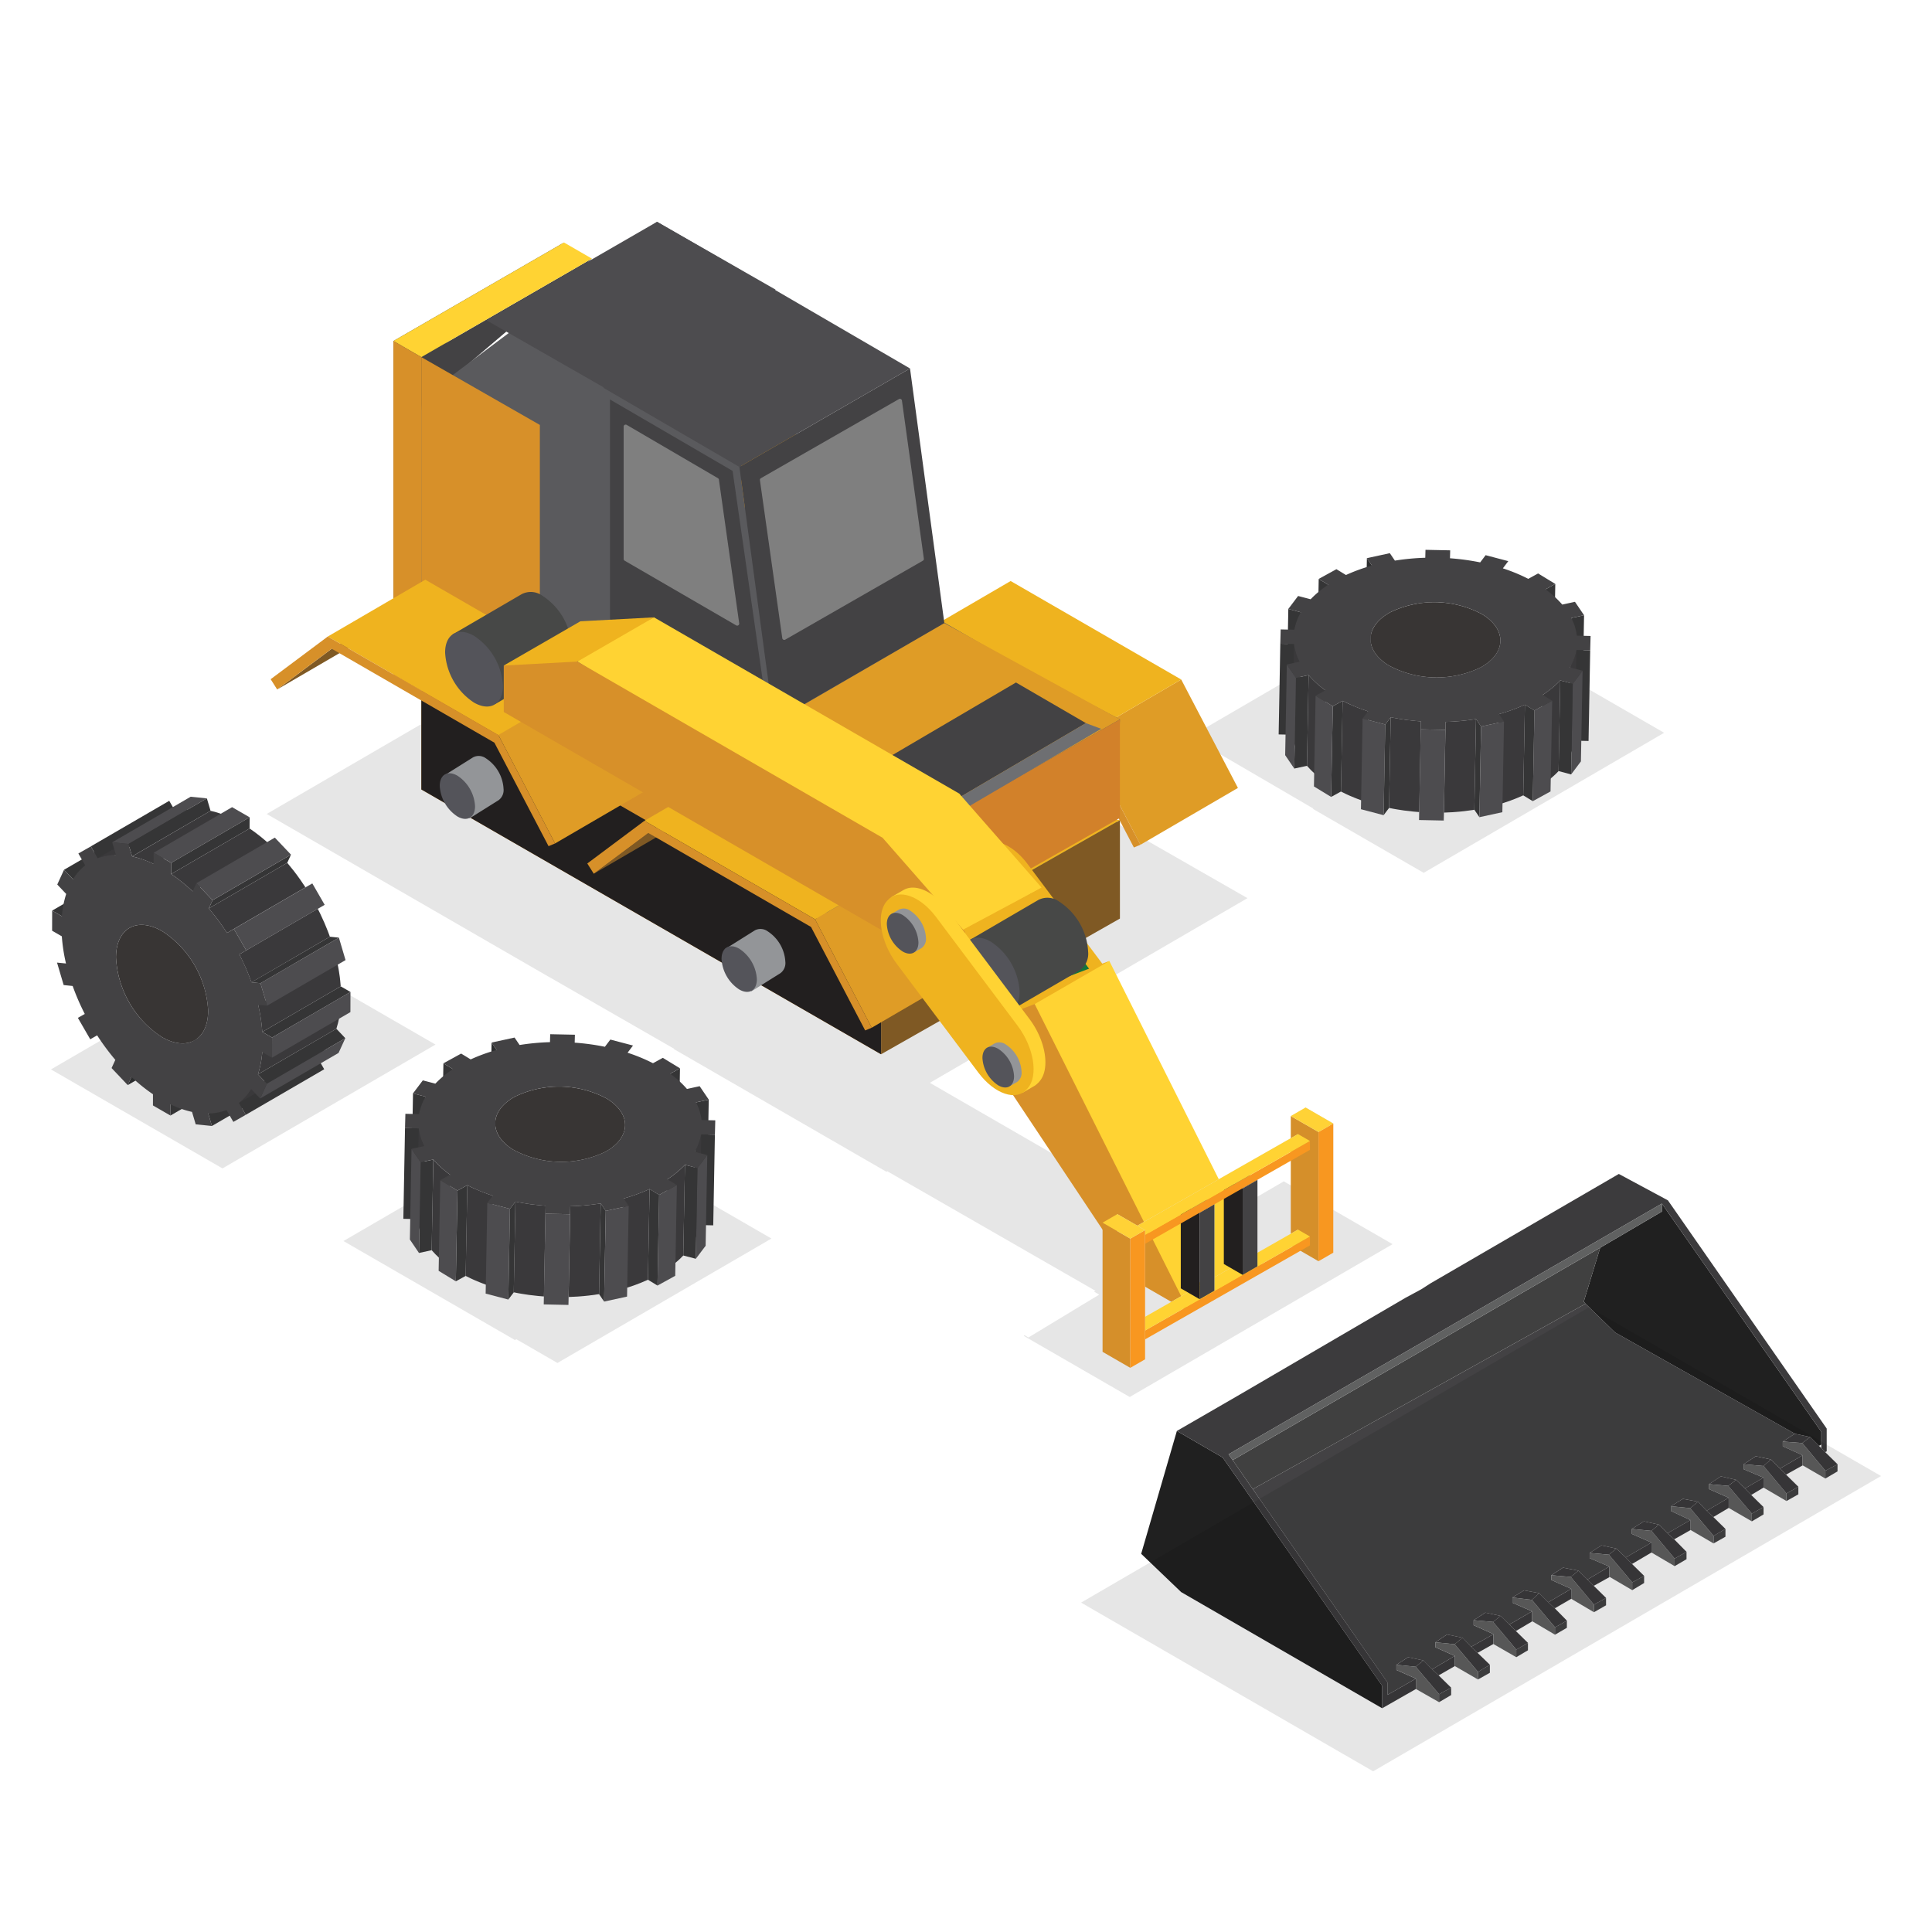 <svg id="Layer_1" data-name="Layer 1" xmlns="http://www.w3.org/2000/svg" xmlns:xlink="http://www.w3.org/1999/xlink" viewBox="0 0 128 128"><defs><style>.cls-1{fill:none;}.cls-2{fill:#010101;opacity:0.1;}.cls-3{fill:#2c2d2e;}.cls-4{fill:#353536;}.cls-5{isolation:isolate;}.cls-6{clip-path:url(#clip-path);}.cls-45,.cls-7{fill:#3a393b;}.cls-8{fill:#4d4c4f;}.cls-9{clip-path:url(#clip-path-2);}.cls-10{clip-path:url(#clip-path-3);}.cls-11{fill:#383534;}.cls-12,.cls-43{fill:#434244;}.cls-13{clip-path:url(#clip-path-4);}.cls-14{clip-path:url(#clip-path-5);}.cls-15{clip-path:url(#clip-path-6);}.cls-16{fill:#ffd031;}.cls-17{fill:#7f5924;}.cls-18{fill:#df9c26;}.cls-19{fill:#efb31f;}.cls-20{fill:#d79029;}.cls-21{fill:#ffd333;}.cls-22{fill:#5a5a5d;}.cls-23{fill:#7f7f7f;}.cls-24{fill:#d2812a;}.cls-25{fill:#221f1f;}.cls-26{fill:#6e6f72;}.cls-27{fill:#939598;}.cls-28{fill:#54545a;}.cls-29{fill:#14743b;}.cls-30{fill:#474847;}.cls-31{fill:#e6e6e5;}.cls-32{fill:#d58f2a;}.cls-33{fill:#f89720;}.cls-34{fill:#ffd236;}.cls-35{clip-path:url(#clip-path-7);}.cls-36{clip-path:url(#clip-path-8);}.cls-37{clip-path:url(#clip-path-9);}.cls-38{clip-path:url(#clip-path-10);}.cls-39{clip-path:url(#clip-path-11);}.cls-40{clip-path:url(#clip-path-12);}.cls-41,.cls-44{opacity:0.988;}.cls-42{fill:#1d1d1d;}.cls-42,.cls-43,.cls-44,.cls-45,.cls-46{fill-rule:evenodd;}.cls-44{fill:#3e3e3e;}.cls-46{fill:#5e5f5f;}</style><clipPath id="clip-path"><path class="cls-1" d="M85.732,42.668l-.11,6.009a3.514,3.514,0,0,0,.368,1.171l.11-6.009A3.514,3.514,0,0,1,85.732,42.668Z"/></clipPath><clipPath id="clip-path-2"><path class="cls-1" d="M86.7,44.728l-.11,6.009a6.41,6.41,0,0,0,1.114,1.009l.11-6.009A6.412,6.412,0,0,1,86.7,44.728Z"/></clipPath><clipPath id="clip-path-3"><path class="cls-1" d="M99.311,47.31l-.11,6.009a11.513,11.513,0,0,0,1.718-.625l.11-6.009A11.51,11.51,0,0,1,99.311,47.31Z"/></clipPath><clipPath id="clip-path-4"><path class="cls-1" d="M45.364,46.767l6.021-3.499a4.073,4.073,0,0,0,.939-1.068l-6.021,3.499A4.073,4.073,0,0,1,45.364,46.767Z"/></clipPath><clipPath id="clip-path-5"><path class="cls-1" d="M46.824,44.57l6.021-3.499a7.43,7.43,0,0,0,.331-1.71l-6.021,3.499A7.43,7.43,0,0,1,46.824,44.57Z"/></clipPath><clipPath id="clip-path-6"><path class="cls-1" d="M41.812,30.522l6.021-3.499A13.338,13.338,0,0,0,46.183,25.695l-6.021,3.499A13.342,13.342,0,0,1,41.812,30.522Z"/></clipPath><clipPath id="clip-path-7"><path class="cls-1" d="M27.741,74.76l-.11,6.009a3.514,3.514,0,0,0,.368,1.171l.11-6.009A3.514,3.514,0,0,1,27.741,74.76Z"/></clipPath><clipPath id="clip-path-8"><path class="cls-1" d="M28.709,76.82l-.11,6.009a6.41,6.41,0,0,0,1.114,1.009l.11-6.009A6.411,6.411,0,0,1,28.709,76.82Z"/></clipPath><clipPath id="clip-path-9"><path class="cls-1" d="M41.32,79.402l-.11,6.009a11.514,11.514,0,0,0,1.718-.625l.11-6.009A11.511,11.511,0,0,1,41.32,79.402Z"/></clipPath><clipPath id="clip-path-10"><path class="cls-1" d="M15.83,73.073l5.196-3.02a3.515,3.515,0,0,0,.811-.921l-5.196,3.02A3.516,3.516,0,0,1,15.83,73.073Z"/></clipPath><clipPath id="clip-path-11"><path class="cls-1" d="M17.09,71.178,22.286,68.158a6.411,6.411,0,0,0,.286-1.475l-5.196,3.02A6.412,6.412,0,0,1,17.09,71.178Z"/></clipPath><clipPath id="clip-path-12"><path class="cls-1" d="M12.764,59.054l5.196-3.02a11.511,11.511,0,0,0-1.424-1.146l-5.196,3.02A11.519,11.519,0,0,1,12.764,59.054Z"/></clipPath></defs><title>MT nl</title><polygon class="cls-2" points="17.491 62.646 3.377 70.852 14.74 77.41 28.852 69.206 17.491 62.646"/><polygon class="cls-2" points="37.026 73.925 22.755 82.222 34.118 88.781 34.209 88.728 36.932 90.3 51.11 82.057 37.026 73.925"/><polygon class="cls-2" points="85.055 78.268 79.004 81.785 61.605 71.74 82.648 59.505 45.083 37.989 17.67 53.927 36.466 64.779 36.47 64.777 44.664 69.485 44.64 69.499 58.724 77.63 58.783 77.596 72.578 85.521 72.485 85.575 72.826 85.772 68.138 88.611 67.882 88.463 67.821 88.5 74.846 92.554 92.262 82.429 85.055 78.268"/><polygon class="cls-2" points="102.911 44.31 102.878 44.33 94.722 39.571 78.857 48.811 87.014 53.57 86.981 53.589 94.324 57.827 110.253 48.549 102.911 44.31"/><polygon class="cls-3" points="90.56 36.982 90.45 42.99 90.784 43.482 90.893 37.473 90.56 36.982"/><polygon class="cls-4" points="87.368 38.357 87.259 44.366 87.891 44.752 88.001 38.743 87.368 38.357"/><polygon class="cls-4" points="102.39 39.046 102.281 45.055 102.933 44.697 103.042 38.688 102.39 39.046"/><polygon class="cls-4" points="85.354 40.347 85.244 46.356 86.078 46.575 86.187 40.567 85.354 40.347"/><polygon class="cls-4" points="104.104 40.944 103.995 46.953 104.839 46.769 104.948 40.76 104.104 40.944"/><polygon class="cls-4" points="84.824 42.649 84.714 48.658 85.622 48.677 85.732 42.668 84.824 42.649"/><polygon class="cls-4" points="104.447 43.063 104.337 49.072 105.245 49.091 105.355 43.082 104.447 43.063"/><g class="cls-5"><g class="cls-6"><path class="cls-7" d="M85.732,42.668l-.11,6.009a3.514,3.514,0,0,0,.368,1.171l.11-6.009a3.513,3.513,0,0,1-.368-1.171"/></g></g><path class="cls-7" d="M104.173,43.917q.058-.125.106-.251l.019-.052c.028-.079.054-.158.077-.237l.008-.028c.026-.095.048-.19.065-.286l-.11,6.009q-.024.138-.061.275l-.003.011-.008.028c-.022.079-.048.159-.077.237l-.019.052-.013.036c-.028.072-.06.144-.093.215l-.024.049c-.017.036-.034.072-.053.108q-.037.072-.079.143l.11-6.009c.048-.083.091-.167.131-.251Z"/><polygon class="cls-4" points="85.859 44.911 85.749 50.92 86.59 50.737 86.7 44.728 85.859 44.911"/><polygon class="cls-8" points="85.256 44.023 85.146 50.032 85.749 50.92 85.859 44.911 85.256 44.023"/><polygon class="cls-8" points="104.2 45.298 104.091 51.307 104.74 50.445 104.85 44.436 104.2 45.298"/><polygon class="cls-4" points="103.37 45.08 103.26 51.088 104.091 51.307 104.2 45.298 103.37 45.08"/><g class="cls-5"><g class="cls-9"><path class="cls-7" d="M86.7,44.728l-.11,6.009a6.41,6.41,0,0,0,1.114,1.009l.11-6.009a6.412,6.412,0,0,1-1.114-1.009"/></g></g><path class="cls-7" d="M103.26,51.088c-.057.06-.117.12-.178.179l-.021.022-.025.023c-.027.025-.054.05-.081.075-.02.018-.04.037-.061.055-.029.025-.058.051-.088.076-.02.017-.04.035-.061.052-.032.027-.065.053-.098.079-.019.015-.038.031-.057.046-.041.032-.083.064-.125.095l-.034.026-.003.002c-.036.026-.073.053-.11.079l-.053.038q-.083.058-.17.115l.11-6.009q.086-.057.17-.115l.053-.038c.037-.026.074-.052.11-.079l.037-.028c.042-.032.085-.063.125-.095.019-.015.038-.03.057-.046.033-.026.066-.053.099-.08.021-.017.041-.034.061-.052.03-.025.059-.05.088-.076.021-.018.041-.036.061-.055.027-.025.055-.05.081-.075l.047-.045c.061-.059.121-.119.178-.179Z"/><polygon class="cls-4" points="88.301 46.79 88.191 52.799 88.843 52.44 88.953 46.431 88.301 46.79"/><polygon class="cls-8" points="87.162 46.095 87.052 52.104 88.191 52.799 88.301 46.79 87.162 46.095"/><polygon class="cls-8" points="101.661 47.071 101.551 53.08 102.726 52.435 102.836 46.426 101.661 47.071"/><polygon class="cls-4" points="101.029 46.686 100.919 52.695 101.551 53.08 101.661 47.071 101.029 46.686"/><path class="cls-7" d="M89.412,46.653c.076.035.154.068.232.101q.112.048.225.094.102.041.206.081.115.044.231.086c.109.039.218.078.328.114l-.11,6.009q-.114-.037-.227-.076c-.034-.012-.067-.025-.101-.037q-.117-.042-.232-.086-.104-.039-.206-.081c-.076-.03-.151-.062-.225-.094-.039-.017-.079-.032-.118-.049-.038-.017-.076-.035-.114-.052-.034-.015-.068-.031-.101-.046-.121-.057-.241-.114-.359-.175l.11-6.009c.117.06.237.118.358.175C89.345,46.622,89.379,46.637,89.412,46.653Z"/><g class="cls-5"><g class="cls-10"><path class="cls-7" d="M99.311,47.31l-.11,6.009a11.513,11.513,0,0,0,1.718-.625l.11-6.009a11.51,11.51,0,0,1-1.718.625"/></g></g><path class="cls-7" d="M92.686,47.621c.145.024.29.047.436.067l.009.001.02.002c.184.025.369.046.555.064.144.014.288.028.433.038l-.11,6.009q-.189-.014-.378-.032c-.018-.002-.037-.005-.055-.006-.186-.018-.372-.039-.556-.064l-.016-.002-.003-0-.01-.002c-.146-.02-.29-.043-.435-.067l-.1-.017c-.03-.005-.06-.01-.09-.015q-.18-.032-.358-.069l.11-6.009c.148.03.297.058.447.084Z"/><path class="cls-7" d="M96.774,47.768c.026-.002.052-.006.078-.008.113-.011.226-.024.338-.037.201-.024.401-.051.599-.082l-.11,6.009c-.198.032-.398.058-.599.082-.022.003-.044.007-.067.009-.09.01-.181.019-.271.028-.026.003-.053.006-.079.008q-.198.018-.397.032l-.042.002c-.186.012-.372.021-.559.027l.11-6.009c.187-.005.373-.015.559-.027C96.481,47.792,96.628,47.781,96.774,47.768Z"/><polygon class="cls-8" points="90.276 47.604 90.166 53.613 91.668 54.008 91.777 47.999 90.276 47.604"/><polygon class="cls-4" points="91.777 47.999 91.668 54.008 92.029 53.529 92.138 47.521 91.777 47.999"/><polygon class="cls-4" points="97.789 47.64 97.68 53.649 98.014 54.141 98.124 48.133 97.789 47.64"/><polygon class="cls-8" points="98.124 48.133 98.014 54.141 99.535 53.81 99.644 47.802 98.124 48.133"/><polygon class="cls-8" points="94.125 48.32 94.015 54.329 95.652 54.363 95.762 48.354 94.125 48.32"/><path class="cls-11" d="M98.097,44.218c1.706-.938,1.749-2.515.095-3.524a6.707,6.707,0,0,0-6.084-.128c-1.705.937-1.748,2.515-.094,3.523A6.706,6.706,0,0,0,98.097,44.218Z"/><path class="cls-12" d="M103.042,38.688l-.652.358a6.403,6.403,0,0,1,1.114,1.009l.841-.183.603.888-.844.184a3.514,3.514,0,0,1,.368,1.171l.908.019-.025.948-.908-.019a3.572,3.572,0,0,1-.429,1.154l.833.219-.65.862-.83-.218a6.508,6.508,0,0,1-1.166.961l.632.386-1.175.646-.632-.386a11.51,11.51,0,0,1-1.718.625l.333.491-1.521.331-.334-.493a15.721,15.721,0,0,1-2.014.188l-.014.526-1.637-.035.014-.526a15.565,15.565,0,0,1-2.001-.273l-.361.478-1.501-.395.359-.477a11.38,11.38,0,0,1-1.683-.696l-.652.358-1.139-.694.652-.358a6.412,6.412,0,0,1-1.114-1.009l-.841.183-.603-.888.844-.184a3.513,3.513,0,0,1-.368-1.171l-.908-.019.025-.948.908.019a3.55,3.55,0,0,1,.43-1.154l-.833-.219.65-.862.83.218a6.509,6.509,0,0,1,1.166-.961l-.632-.386,1.175-.646.632.386a11.517,11.517,0,0,1,1.718-.625l-.333-.491,1.521-.331.335.493a15.632,15.632,0,0,1,2.013-.189l.014-.526,1.637.034-.014.526a15.567,15.567,0,0,1,2.001.273l.361-.478,1.501.395-.359.477a11.4,11.4,0,0,1,1.683.696l.652-.358Zm-10.935,1.878c-1.705.937-1.748,2.515-.094,3.523a6.706,6.706,0,0,0,6.083.128c1.706-.938,1.749-2.515.095-3.524a6.706,6.706,0,0,0-6.084-.128"/><polygon class="cls-4" points="95.762 48.354 95.652 54.363 95.666 53.837 95.776 47.829 95.762 48.354"/><polygon class="cls-3" points="36.829 45.396 42.85 41.897 43.137 41.272 37.116 44.771 36.829 45.396"/><polygon class="cls-4" points="40.109 47.733 46.13 44.234 46.132 43.376 40.112 46.875 40.109 47.733"/><polygon class="cls-4" points="31.773 32.431 37.794 28.932 37.047 28.501 31.026 32 31.773 32.431"/><polygon class="cls-4" points="43.291 48.534 49.312 45.035 49.028 44.078 43.008 47.577 43.291 48.534"/><polygon class="cls-4" points="32.625 29.593 38.646 26.094 37.957 25.368 31.936 28.867 32.625 29.593"/><polygon class="cls-4" points="45.89 47.678 51.911 44.179 51.385 43.268 45.364 46.767 45.89 47.678"/><polygon class="cls-4" points="34.519 27.982 40.54 24.483 40.014 23.571 33.993 27.07 34.519 27.982"/><g class="cls-5"><g class="cls-13"><path class="cls-7" d="M45.364,46.767l6.021-3.499a4.073,4.073,0,0,0,.939-1.068l-6.021,3.499a4.073,4.073,0,0,1-.939,1.068"/></g></g><path class="cls-7" d="M35.53,27.74q-.159.017-.313.046c-.021.004-.041.008-.062.013-.095.019-.189.041-.281.067l-.032.008q-.164.047-.322.108l6.021-3.499q.151-.058.309-.104l.013-.003.033-.008c.092-.026.186-.047.281-.067.021-.004.041-.009.062-.013l.044-.009c.088-.015.178-.027.269-.037.021-.002.042-.004.064-.006.046-.004.092-.01.138-.012q.094-.006.189-.008l-6.021,3.499c-.111.003-.22.01-.327.021C35.572,27.737,35.551,27.738,35.53,27.74Z"/><polygon class="cls-4" points="47.511 45.294 53.532 41.795 52.845 41.071 46.824 44.57 47.511 45.294"/><polygon class="cls-8" points="46.992 46.425 53.013 42.926 53.532 41.795 47.511 45.294 46.992 46.425"/><polygon class="cls-8" points="36.882 26.884 42.903 23.385 41.658 23.259 35.638 26.758 36.882 26.884"/><polygon class="cls-4" points="37.164 27.838 43.185 24.339 42.903 23.385 36.882 26.884 37.164 27.838"/><g class="cls-5"><g class="cls-14"><path class="cls-7" d="M46.824,44.57l6.021-3.499a7.43,7.43,0,0,0,.331-1.71l-6.021,3.499a7.43,7.43,0,0,1-.331,1.71"/></g></g><path class="cls-7" d="M43.185,24.339c.094.02.189.044.284.069l.034.008.038.011c.041.011.082.023.123.035.03.009.061.018.091.027.042.013.085.027.128.041.029.01.059.019.088.029.046.016.092.033.138.05.027.01.053.019.08.029.056.021.113.044.169.067l.046.018.004.002c.048.02.096.041.144.062.023.01.046.019.069.03q.107.048.215.099l-6.021,3.499q-.108-.052-.215-.099c-.023-.01-.046-.02-.069-.03-.048-.021-.096-.042-.144-.062l-.05-.02c-.057-.023-.113-.046-.17-.067-.027-.01-.053-.019-.079-.029-.046-.017-.092-.034-.138-.05-.029-.01-.059-.02-.088-.029-.043-.014-.085-.028-.128-.042-.03-.009-.06-.018-.091-.027-.041-.012-.082-.024-.123-.035l-.072-.019c-.095-.025-.19-.049-.284-.069Z"/><polygon class="cls-4" points="47.907 41.746 53.927 38.247 53.181 37.816 47.16 41.315 47.907 41.746"/><polygon class="cls-8" points="47.902 43.292 53.923 39.793 53.927 38.247 47.907 41.746 47.902 43.292"/><polygon class="cls-8" points="40.164 28.336 46.185 24.837 44.84 24.06 38.819 27.559 40.164 28.336"/><polygon class="cls-4" points="40.162 29.194 46.183 25.695 46.185 24.837 40.164 28.336 40.162 29.194"/><path class="cls-7" d="M47.103,40.727c-.011-.097-.025-.193-.039-.29-.013-.093-.027-.186-.042-.279q-.021-.126-.044-.253-.026-.14-.054-.281c-.027-.131-.054-.262-.084-.394l6.021-3.499q.032.136.061.271c.009.041.015.082.024.123q.029.141.054.281c.015.084.03.169.044.253.015.093.029.186.042.279.007.049.016.098.022.146.006.048.011.096.017.144.005.043.01.085.015.128.017.154.031.308.042.46l-6.021,3.499c-.011-.153-.025-.306-.042-.46C47.113,40.812,47.108,40.769,47.103,40.727Z"/><g class="cls-5"><g class="cls-15"><path class="cls-7" d="M41.812,30.522l6.021-3.499A13.338,13.338,0,0,0,46.183,25.695l-6.021,3.499A13.342,13.342,0,0,1,41.812,30.522"/></g></g><path class="cls-7" d="M46.098,36.901c-.063-.158-.128-.315-.195-.472L45.898,36.419l-.01-.021c-.086-.197-.176-.394-.27-.589-.072-.151-.146-.302-.222-.452l6.021-3.499q.1.196.195.393c.009.019.017.039.027.059.094.196.184.392.27.59l.008.017.001.003.005.011c.068.156.132.313.195.471.015.037.029.073.044.11.013.033.026.065.039.098q.076.197.147.396l-6.021,3.499c-.059-.165-.121-.33-.186-.494C46.127,36.974,46.112,36.937,46.098,36.901Z"/><path class="cls-7" d="M43.788,32.762c-.018-.024-.037-.048-.055-.073q-.118-.158-.24-.313c-.144-.185-.291-.367-.441-.544l6.021-3.499c.15.177.297.36.441.544.016.021.033.04.049.061.064.083.127.167.19.252.018.025.037.049.055.073q.137.185.27.374l.027.04q.185.266.362.538l-6.021,3.499q-.176-.273-.362-.538Q43.939,32.967,43.788,32.762Z"/><polygon class="cls-8" points="47.528 39.299 53.549 35.8 53.038 34.075 47.017 37.574 47.528 39.299"/><polygon class="cls-4" points="47.017 37.574 53.038 34.075 52.348 34.005 46.327 37.504 47.017 37.574"/><polygon class="cls-4" points="43.052 31.832 49.073 28.333 49.361 27.706 43.34 31.205 43.052 31.832"/><polygon class="cls-8" points="43.34 31.205 49.361 27.706 48.12 26.397 42.099 29.896 43.34 31.205"/><polygon class="cls-8" points="45.926 35.055 51.947 31.556 50.998 29.914 44.978 33.412 45.926 35.055"/><path class="cls-16" d="M39.476,33.582c-1.954-1.128-3.543-.223-3.549,2.022A7.771,7.771,0,0,0,39.453,41.71c1.953,1.127,3.542.223,3.548-2.022A7.771,7.771,0,0,0,39.476,33.582Z"/><path class="cls-12" d="M31.026,32l.747.431a7.416,7.416,0,0,1,.331-1.71l-.686-.724.518-1.131.689.726a4.073,4.073,0,0,1,.939-1.068l-.526-.911.955-.544.526.911a4.139,4.139,0,0,1,1.402-.267l-.283-.956,1.244.126.282.954a7.541,7.541,0,0,1,1.652.579l.002-.858,1.345.777-.002.858A13.342,13.342,0,0,1,41.812,30.522l.287-.625,1.241,1.309-.288.627A18.209,18.209,0,0,1,44.448,33.714l.53-.302.948,1.643-.53.302a18.029,18.029,0,0,1,.93,2.147l.691.07.51,1.725-.688-.07a13.194,13.194,0,0,1,.32,2.086l.747.431-.004,1.546-.747-.431a7.43,7.43,0,0,1-.331,1.71l.686.724-.518,1.131-.689-.726a4.073,4.073,0,0,1-.939,1.068l.526.911-.955.544-.526-.911a4.115,4.115,0,0,1-1.402.267l.283.957L42.046,48.408l-.282-.954a7.539,7.539,0,0,1-1.652-.579l-.002.858L38.764,46.956l.002-.858a13.344,13.344,0,0,1-1.65-1.328l-.287.625-1.241-1.309.288-.628a18.099,18.099,0,0,1-1.396-1.882l-.53.302-.948-1.643.53-.302a18.036,18.036,0,0,1-.93-2.147l-.691-.07-.51-1.725.688.07A13.209,13.209,0,0,1,31.768,33.977l-.747-.431ZM39.453,41.71c1.953,1.127,3.542.223,3.548-2.022A7.771,7.771,0,0,0,39.476,33.582c-1.953-1.128-3.543-.223-3.549,2.022A7.771,7.771,0,0,0,39.453,41.71"/><polygon class="cls-4" points="44.978 33.412 50.998 29.914 50.469 30.215 44.448 33.714 44.978 33.412"/><g class="cls-5"><polygon class="cls-17" points="31.035 28.47 37.495 24.705 41.109 22.007 34.649 25.772 31.035 28.47"/><polygon class="cls-18" points="49.448 38.671 55.908 34.907 52.151 27.724 45.691 31.489 49.448 38.671"/><polygon class="cls-19" points="45.691 31.489 52.151 27.724 40.849 21.198 34.389 24.962 45.691 31.489"/><polygon class="cls-20" points="34.389 24.962 30.604 27.79 31.035 28.47 34.649 25.772 45.428 31.996 49.015 38.852 49.448 38.671 45.691 31.489 34.389 24.962"/></g><g class="cls-5"><polygon class="cls-17" points="57.143 45.766 63.603 42.001 67.217 39.303 60.757 43.068 57.143 45.766"/><polygon class="cls-18" points="75.556 55.968 82.016 52.203 78.259 45.02 71.8 48.785 75.556 55.968"/><polygon class="cls-19" points="71.8 48.785 78.259 45.02 66.957 38.494 60.498 42.259 71.8 48.785"/><polygon class="cls-20" points="60.498 42.259 56.712 45.086 57.143 45.766 60.757 43.068 71.536 49.293 75.123 56.148 75.556 55.968 71.8 48.785 60.498 42.259"/></g><polygon class="cls-12" points="37.367 16.067 26.065 22.592 26.065 44.711 28.267 23.822 37.367 16.067"/><polygon class="cls-12" points="39.217 17.135 27.915 23.66 27.915 45.779 30.116 24.89 39.217 17.135"/><polygon class="cls-21" points="39.217 17.135 37.367 16.067 26.065 22.592 27.915 23.66 39.217 17.135"/><polygon class="cls-20" points="27.915 45.779 26.065 44.711 26.065 22.592 27.915 23.66 27.915 45.779"/><polygon class="cls-22" points="73.986 54.357 73.986 60.883 29.905 40.51 29.905 24.916 43.529 14.695 49.107 17.916 49.107 33.51 68.335 44.569 74.198 47.663 73.986 54.357"/><polygon class="cls-12" points="27.915 39.254 27.915 41.258 35.767 45.751 35.767 43.747 27.915 39.254"/><polygon class="cls-8" points="43.529 14.695 32.227 21.22 40.08 25.713 51.382 19.188 43.529 14.695"/><polygon class="cls-22" points="51.264 47.809 48.988 30.937 39.961 25.684 39.961 41.284 51.264 47.809"/><polygon class="cls-12" points="48.536 31.198 40.414 26.467 40.414 41.023 50.812 47.026 48.536 31.198"/><path class="cls-12" d="M47.79,31.29l-6.043-3.531a.588.588,0,0,0-.881.509v8.764a.588.588,0,0,0,.294.509L48.548,41.824a.588.588,0,0,0,.881-.509l-1.345-9.517A.588.588,0,0,0,47.79,31.29Z"/><path class="cls-23" d="M48.841,41.451a.137.137,0,0,0,.136-.136l-1.345-9.517a.136.136,0,0,0-.068-.117l-6.043-3.531a.131.131,0,0,0-.067-.019.137.137,0,0,0-.136.136v8.764a.136.136,0,0,0,.068.117l7.388,4.284A.131.131,0,0,0,48.841,41.451Z"/><polygon class="cls-8" points="48.988 30.937 60.291 24.412 51.264 19.158 39.961 25.684 48.988 30.937"/><polygon class="cls-12" points="51.264 47.809 62.566 41.284 60.291 24.412 48.988 30.937 51.264 47.809"/><path class="cls-12" d="M61.662,37.032,60.21,26.558a.588.588,0,0,0-.881-.509l-9.142,5.24a.588.588,0,0,0-.294.509l1.48,10.46a.588.588,0,0,0,.881.509l9.114-5.227A.588.588,0,0,0,61.662,37.032Z"/><path class="cls-23" d="M51.961,42.395a.131.131,0,0,0,.067-.019l9.114-5.227a.136.136,0,0,0,.068-.117L59.758,26.558a.137.137,0,0,0-.136-.136.132.132,0,0,0-.067.019l-9.142,5.24a.136.136,0,0,0-.068.117l1.48,10.46A.137.137,0,0,0,51.961,42.395Z"/><polygon class="cls-17" points="74.198 54.332 58.372 63.323 58.372 69.848 74.198 60.857 74.198 54.332"/><polygon class="cls-19" points="64.023 53.535 52.721 60.06 58.372 63.323 74.198 54.332 64.023 53.535"/><polygon class="cls-20" points="58.372 63.323 58.372 69.848 27.915 52.305 27.915 45.779 27.915 23.66 35.767 28.153 35.767 43.747 58.372 56.654 58.372 63.179 58.372 63.323"/><polygon class="cls-18" points="62.566 41.284 47.07 50.272 58.372 56.654 74.198 47.663 62.566 41.284"/><polygon class="cls-24" points="58.372 56.654 58.372 63.179 74.198 54.188 74.198 47.663 58.372 56.654"/><polygon class="cls-25" points="27.915 45.779 52.721 60.06 58.372 63.323 58.372 69.848 27.915 52.305 27.915 45.779"/><g class="cls-5"><polygon class="cls-12" points="57.701 56.276 53.066 53.583 67.311 45.217 71.946 47.91 57.701 56.276"/><polygon class="cls-22" points="58.838 62.892 54.203 60.198 55.207 58.659 59.843 61.352 58.838 62.892"/><polygon class="cls-26" points="71.946 47.91 72.956 48.287 56.696 57.816 57.701 56.276 71.946 47.91"/></g><path class="cls-27" d="M29.354,51.424l1.991-1.25a.805.805,0,0,1,.848.068,2.577,2.577,0,0,1,1.169,2.025.83.83,0,0,1-.332.75l-1.927,1.207-.196-.314c-.039-.017-.077-.038-.118-.061a2.586,2.586,0,0,1-1.167-1.994Z"/><path class="cls-28" d="M29.135,52.066a2.586,2.586,0,0,0,1.169,2.027c.645.373,1.169.07,1.169-.677a2.577,2.577,0,0,0-1.169-2.025C29.658,51.02,29.135,51.321,29.135,52.066Z"/><path class="cls-27" d="M48.024,62.886l1.991-1.25a.805.805,0,0,1,.848.068,2.577,2.577,0,0,1,1.169,2.025.83.83,0,0,1-.332.75L49.773,65.685l-.196-.314c-.039-.017-.077-.038-.118-.061a2.586,2.586,0,0,1-1.167-1.994Z"/><path class="cls-28" d="M47.805,63.528A2.586,2.586,0,0,0,48.975,65.555c.645.373,1.169.07,1.169-.677a2.577,2.577,0,0,0-1.169-2.025C48.328,62.481,47.805,62.782,47.805,63.528Z"/><g class="cls-5"><polygon class="cls-17" points="18.363 45.679 24.823 41.914 28.437 39.216 21.977 42.981 18.363 45.679"/><polygon class="cls-18" points="36.776 55.88 43.236 52.116 39.479 44.933 33.02 48.698 36.776 55.88"/><polygon class="cls-19" points="33.02 48.698 39.479 44.933 28.177 38.407 21.717 42.171 33.02 48.698"/><polygon class="cls-20" points="21.717 42.171 17.932 44.999 18.363 45.679 21.977 42.981 32.756 49.205 36.343 56.061 36.776 55.88 33.02 48.698 21.717 42.171"/></g><g class="cls-5"><polygon class="cls-17" points="39.34 57.887 45.8 54.122 49.414 51.424 42.955 55.189 39.34 57.887"/><polygon class="cls-18" points="57.754 68.089 64.213 64.324 60.457 57.142 53.997 60.906 57.754 68.089"/><polygon class="cls-19" points="53.997 60.906 60.457 57.142 49.155 50.615 42.695 54.38 53.997 60.906"/><polygon class="cls-20" points="42.695 54.38 38.91 57.208 39.34 57.887 42.955 55.189 53.733 61.414 57.32 68.269 57.754 68.089 53.997 60.906 42.695 54.38"/></g><path class="cls-19" d="M64.347,56.375l.79-.456.001 0c.761-.459,1.998.068,2.942,1.326l5.415,7.221c1.072,1.429,1.375,3.279.672,4.111l-.057.067a2.144,2.144,0,0,1-.25.223l-.836.484-.114-.332a3.566,3.566,0,0,1-2.025-1.46l-5.416-7.221a4.215,4.215,0,0,1-.885-3.763Z"/><path class="cls-29" d="M64.015,56.681c-.702.833-.399,2.683.672,4.112l5.415,7.22c1.072,1.429,2.522,1.917,3.224,1.085l.057-.067c.701-.833.398-2.682-.673-4.111l-5.415-7.221c-1.071-1.429-2.522-1.918-3.224-1.085Z"/><path class="cls-27" d="M70.634,66.395l.527-.305a.715.715,0,0,1,.758.061A2.307,2.307,0,0,1,72.966,67.962a.742.742,0,0,1-.296.671L72.2,68.901l-.175-.282a.922.922,0,0,1-.106-.054,2.321,2.321,0,0,1-1.045-1.785Z"/><path class="cls-28" d="M70.373,67.041A2.315,2.315,0,0,0,71.42,68.856c.577.333,1.046.063,1.046-.605A2.31,2.31,0,0,0,71.42,66.439C70.841,66.106,70.373,66.374,70.373,67.041Z"/><path class="cls-27" d="M64.299,57.528l.527-.304a.715.715,0,0,1,.758.061,2.304,2.304,0,0,1,1.048,1.811.744.744,0,0,1-.296.671L65.866,60.034l-.176-.282a.989.989,0,0,1-.106-.053,2.321,2.321,0,0,1-1.044-1.785Z"/><path class="cls-28" d="M64.038,58.175A2.316,2.316,0,0,0,65.084,59.988c.578.334,1.047.064,1.047-.605A2.306,2.306,0,0,0,65.084,57.572C64.507,57.239,64.038,57.508,64.038,58.175Z"/><polygon class="cls-19" points="73.496 63.667 69.145 65.315 64.199 68.171 68.908 67.762 73.496 63.667"/><polygon class="cls-21" points="73.496 63.667 68.551 66.522 68.676 73.286 78.787 86.934 83.732 84.079 73.496 63.667"/><polygon class="cls-20" points="68.551 66.522 64.199 68.171 75.375 84.964 78.787 86.934 68.551 66.522"/><path class="cls-30" d="M29.969,42.045l4.59-2.678a1.311,1.311,0,0,1,1.388.112,4.217,4.217,0,0,1,1.916,3.315,1.359,1.359,0,0,1-.543,1.227l-4.485,2.611-.322-.515a1.839,1.839,0,0,1-.193-.099,4.24,4.24,0,0,1-1.91-3.266Z"/><path class="cls-28" d="M29.49,43.229a4.237,4.237,0,0,0,1.915,3.32c1.057.61,1.915.115,1.915-1.108a4.221,4.221,0,0,0-1.915-3.315C30.347,41.516,29.49,42.008,29.49,43.229Z"/><polygon class="cls-21" points="39.383 42.766 43.329 40.901 63.549 52.575 63.741 54.497 58.474 56.468 38.255 43.831 39.383 42.766"/><polygon class="cls-21" points="63.934 61.735 69.009 58.806 63.549 52.575 58.474 55.505 60.352 59.649 63.934 61.735"/><polygon class="cls-19" points="38.255 43.831 43.329 40.901 38.45 41.163 33.376 44.093 36.976 46.486 38.255 43.831"/><polygon class="cls-19" points="63.934 64.814 69.009 61.884 69.009 58.806 63.721 61.638 61.62 61.81 63.934 64.814"/><polygon class="cls-20" points="33.376 44.093 38.255 43.831 58.474 55.505 63.934 61.735 63.934 64.814 33.376 47.172 33.376 44.093"/><path class="cls-30" d="M64.199,62.304l4.591-2.678a1.314,1.314,0,0,1,1.388.111,4.222,4.222,0,0,1,1.914,3.316,1.355,1.355,0,0,1-.542,1.227l-4.486,2.61-.32-.514a2.167,2.167,0,0,1-.193-.099,4.243,4.243,0,0,1-1.911-3.266Z"/><path class="cls-28" d="M63.721,63.489a4.237,4.237,0,0,0,1.916,3.319c1.056.609,1.915.115,1.915-1.108a4.221,4.221,0,0,0-1.915-3.315C64.578,61.775,63.721,62.267,63.721,63.489Z"/><path class="cls-21" d="M59.063,59.427l.79-.457.001.001c.761-.46,1.998.068,2.941,1.326l5.415,7.221c1.072,1.429,1.374,3.279.672,4.112l-.056.067a2.077,2.077,0,0,1-.251.223l-.835.484-.115-.332A3.569,3.569,0,0,1,65.602,70.611L60.187,63.391a4.218,4.218,0,0,1-.885-3.763Z"/><path class="cls-19" d="M58.732,59.731c-.702.832-.399,2.683.673,4.112l5.414,7.221c1.072,1.429,2.523,1.917,3.225,1.085l.057-.066c.701-.833.398-2.683-.672-4.112l-5.415-7.22c-1.072-1.429-2.523-1.917-3.223-1.085Z"/><path class="cls-27" d="M65.35,69.445l.527-.305a.72.72,0,0,1,.759.061A2.304,2.304,0,0,1,67.682,71.013a.743.743,0,0,1-.295.67l-.469.267-.177-.281a.975.975,0,0,1-.105-.054,2.319,2.319,0,0,1-1.045-1.784Z"/><path class="cls-28" d="M65.09,70.092a2.32,2.32,0,0,0,1.046,1.815c.578.332,1.047.062,1.047-.607a2.307,2.307,0,0,0-1.047-1.812C65.558,69.156,65.09,69.425,65.09,70.092Z"/><path class="cls-27" d="M59.016,60.579l.526-.306a.721.721,0,0,1,.759.061A2.306,2.306,0,0,1,61.348,62.146a.743.743,0,0,1-.297.671l-.468.267-.175-.281c-.035-.015-.069-.034-.106-.054a2.315,2.315,0,0,1-1.045-1.784Z"/><path class="cls-28" d="M58.755,61.225a2.314,2.314,0,0,0,1.047,1.814c.577.334,1.047.063,1.047-.605a2.306,2.306,0,0,0-1.047-1.812C59.222,60.289,58.755,60.558,58.755,61.225Z"/><polygon class="cls-31" points="86.497 73.374 86.497 81.933 88.333 82.994 88.333 74.435 86.497 73.374"/><polygon class="cls-32" points="85.518 73.94 85.518 82.498 87.354 83.559 87.354 75 85.518 73.94"/><polygon class="cls-33" points="87.354 83.559 88.333 82.994 88.333 74.435 87.354 75 87.354 83.559"/><polygon class="cls-34" points="86.497 73.374 85.518 73.94 87.354 75 88.333 74.435 86.497 73.374"/><polygon class="cls-31" points="85.995 81.465 85.995 82.051 74.456 88.63 74.456 88.044 85.995 81.465"/><polygon class="cls-33" points="86.788 81.922 86.788 82.509 75.248 89.088 75.248 88.501 86.788 81.922"/><polygon class="cls-21" points="86.788 81.922 85.995 81.465 74.456 88.044 75.248 88.501 86.788 81.922"/><polygon class="cls-20" points="75.248 89.088 74.456 88.63 74.456 88.044 75.248 88.501 75.248 89.088"/><polygon class="cls-31" points="79.209 79.062 79.209 84.791 80.458 85.511 80.458 79.782 79.209 79.062"/><polygon class="cls-25" points="78.23 79.627 78.23 85.356 79.478 86.076 79.478 80.347 78.23 79.627"/><polygon class="cls-12" points="79.478 86.076 80.458 85.511 80.458 79.782 79.478 80.347 79.478 86.076"/><polygon class="cls-22" points="79.209 79.062 78.23 79.627 79.478 80.347 80.458 79.782 79.209 79.062"/><polygon class="cls-31" points="82.061 77.449 82.061 83.178 83.309 83.899 83.309 78.17 82.061 77.449"/><polygon class="cls-25" points="81.082 78.015 81.082 83.743 82.33 84.464 82.33 78.735 81.082 78.015"/><polygon class="cls-12" points="82.33 84.464 83.309 83.899 83.309 78.17 82.33 78.735 82.33 84.464"/><polygon class="cls-22" points="82.061 77.449 81.082 78.015 82.33 78.735 83.309 78.17 82.061 77.449"/><polygon class="cls-31" points="85.995 75.136 85.995 75.722 74.456 82.301 74.456 81.714 85.995 75.136"/><polygon class="cls-33" points="86.788 75.593 86.788 76.18 75.248 82.758 75.248 82.172 86.788 75.593"/><polygon class="cls-21" points="86.788 75.593 85.995 75.136 74.456 81.714 75.248 82.172 86.788 75.593"/><polygon class="cls-20" points="75.248 82.758 74.456 82.301 74.456 81.714 75.248 82.172 75.248 82.758"/><polygon class="cls-31" points="74.027 80.439 74.027 88.997 75.864 90.058 75.864 81.499 74.027 80.439"/><polygon class="cls-32" points="73.048 81.004 73.048 89.563 74.885 90.623 74.885 82.064 73.048 81.004"/><polygon class="cls-33" points="74.885 90.623 75.864 90.058 75.864 81.499 74.885 82.064 74.885 90.623"/><polygon class="cls-34" points="74.027 80.439 73.048 81.004 74.885 82.064 75.864 81.499 74.027 80.439"/><polygon class="cls-3" points="32.569 69.073 32.459 75.082 32.793 75.573 32.902 69.564 32.569 69.073"/><polygon class="cls-4" points="29.377 70.449 29.268 76.458 29.9 76.843 30.01 70.835 29.377 70.449"/><polygon class="cls-4" points="44.399 71.138 44.29 77.147 44.942 76.788 45.051 70.779 44.399 71.138"/><polygon class="cls-4" points="27.363 72.439 27.254 78.448 28.087 78.667 28.196 72.658 27.363 72.439"/><polygon class="cls-4" points="46.113 73.036 46.004 79.045 46.848 78.861 46.957 72.852 46.113 73.036"/><polygon class="cls-4" points="26.833 74.741 26.723 80.75 27.631 80.769 27.741 74.76 26.833 74.741"/><polygon class="cls-4" points="46.456 75.154 46.346 81.163 47.254 81.182 47.364 75.174 46.456 75.154"/><g class="cls-5"><g class="cls-35"><path class="cls-7" d="M27.741,74.76l-.11,6.009a3.514,3.514,0,0,0,.368,1.171l.11-6.009a3.514,3.514,0,0,1-.368-1.171"/></g></g><path class="cls-7" d="M46.182,76.008q.058-.125.106-.251l.019-.052c.028-.079.054-.158.077-.237l.008-.028c.026-.095.048-.19.065-.286l-.11,6.009q-.024.138-.061.275l-.003.011-.008.028c-.022.079-.048.159-.077.237l-.019.052-.013.036c-.028.072-.06.144-.093.215l-.024.049c-.017.036-.034.072-.053.108q-.037.072-.078.143l.11-6.009c.048-.083.091-.167.131-.251Z"/><polygon class="cls-4" points="27.868 77.003 27.758 83.012 28.599 82.829 28.709 76.82 27.868 77.003"/><polygon class="cls-8" points="27.265 76.114 27.155 82.123 27.758 83.012 27.868 77.003 27.265 76.114"/><polygon class="cls-8" points="46.209 77.389 46.1 83.398 46.75 82.536 46.859 76.528 46.209 77.389"/><polygon class="cls-4" points="45.379 77.171 45.269 83.18 46.1 83.398 46.209 77.389 45.379 77.171"/><g class="cls-5"><g class="cls-36"><path class="cls-7" d="M28.709,76.82l-.11,6.009a6.41,6.41,0,0,0,1.114,1.009l.11-6.009A6.411,6.411,0,0,1,28.709,76.82"/></g></g><path class="cls-7" d="M45.269,83.18c-.057.06-.117.12-.178.179l-.021.022-.025.023c-.027.025-.054.05-.081.075-.02.018-.04.037-.061.055-.029.025-.058.051-.088.076-.02.017-.04.035-.061.052-.032.027-.065.053-.098.079-.019.015-.038.031-.057.046-.041.032-.083.064-.125.095l-.034.026-.003.002c-.036.026-.073.053-.11.079l-.053.038q-.083.058-.17.115l.11-6.009q.086-.057.17-.115l.053-.038c.037-.026.074-.052.11-.079l.037-.028c.042-.032.085-.063.125-.095.019-.015.038-.03.057-.046.033-.026.066-.053.099-.08.021-.017.041-.034.061-.052.03-.025.059-.05.088-.076.021-.018.041-.036.061-.055.027-.025.055-.05.081-.075l.047-.045c.061-.059.121-.119.178-.179Z"/><polygon class="cls-4" points="30.31 78.881 30.2 84.89 30.852 84.532 30.962 78.523 30.31 78.881"/><polygon class="cls-8" points="29.171 78.187 29.061 84.196 30.2 84.89 30.31 78.881 29.171 78.187"/><polygon class="cls-8" points="43.67 79.163 43.561 85.172 44.735 84.526 44.845 78.517 43.67 79.163"/><polygon class="cls-4" points="43.038 78.777 42.928 84.786 43.561 85.172 43.67 79.163 43.038 78.777"/><path class="cls-7" d="M31.421,78.744c.076.035.154.068.232.101q.112.048.225.094.102.041.206.081.115.044.231.086c.109.039.218.078.328.114l-.11,6.009q-.114-.037-.227-.076c-.034-.012-.067-.025-.101-.037q-.117-.042-.232-.086-.104-.039-.206-.081c-.076-.03-.151-.062-.225-.094-.039-.017-.079-.032-.118-.049-.038-.017-.076-.035-.114-.052-.034-.015-.068-.031-.101-.046-.121-.057-.241-.114-.359-.175l.11-6.009c.117.06.237.118.358.175C31.354,78.713,31.388,78.729,31.421,78.744Z"/><g class="cls-5"><g class="cls-37"><path class="cls-7" d="M41.32,79.402l-.11,6.009a11.514,11.514,0,0,0,1.718-.625l.11-6.009A11.511,11.511,0,0,1,41.32,79.402"/></g></g><path class="cls-7" d="M34.695,79.713c.145.024.29.047.436.067l.009.001.02.002c.184.025.369.046.555.064.144.014.288.028.433.038l-.11,6.009q-.189-.014-.378-.032c-.018-.002-.037-.005-.055-.006-.186-.018-.372-.039-.556-.064L35.033,85.79l-.003-0-.01-.002c-.146-.02-.29-.043-.435-.067l-.1-.017c-.03-.005-.06-.01-.09-.015q-.18-.032-.358-.069l.11-6.009c.148.03.297.058.447.084Z"/><path class="cls-7" d="M38.783,79.859c.026-.002.052-.006.078-.008.113-.011.226-.024.338-.037.201-.024.401-.051.599-.082l-.11,6.009c-.198.032-.398.058-.599.082-.022.003-.044.007-.067.009-.09.01-.181.019-.271.028-.026.003-.053.006-.079.008q-.198.018-.397.032l-.042.002c-.186.012-.372.021-.559.027l.11-6.009c.187-.005.373-.015.559-.027C38.49,79.884,38.637,79.873,38.783,79.859Z"/><polygon class="cls-8" points="32.285 79.696 32.176 85.705 33.677 86.099 33.786 80.09 32.285 79.696"/><polygon class="cls-4" points="33.786 80.09 33.677 86.099 34.038 85.621 34.147 79.612 33.786 80.09"/><polygon class="cls-4" points="39.799 79.732 39.689 85.74 40.023 86.233 40.133 80.224 39.799 79.732"/><polygon class="cls-8" points="40.133 80.224 40.023 86.233 41.544 85.902 41.653 79.893 40.133 80.224"/><polygon class="cls-8" points="36.134 80.411 36.024 86.42 37.661 86.455 37.771 80.446 36.134 80.411"/><path class="cls-11" d="M40.106,76.309c1.706-.938,1.749-2.515.095-3.524a6.706,6.706,0,0,0-6.084-.128c-1.705.937-1.748,2.515-.094,3.523A6.706,6.706,0,0,0,40.106,76.309Z"/><path class="cls-12" d="M45.051,70.779l-.652.358a6.403,6.403,0,0,1,1.114,1.009l.841-.183.603.888-.844.184a3.514,3.514,0,0,1,.368,1.171l.908.019-.025.948-.908-.019a3.572,3.572,0,0,1-.429,1.154l.832.219-.65.862-.83-.218a6.508,6.508,0,0,1-1.166.961l.632.386-1.175.646-.632-.386A11.511,11.511,0,0,1,41.32,79.402l.333.491-1.521.331-.334-.493a15.721,15.721,0,0,1-2.014.188l-.014.526L36.134,80.411l.014-.526a15.567,15.567,0,0,1-2.001-.273l-.361.478-1.501-.395.359-.477a11.379,11.379,0,0,1-1.683-.696l-.652.358L29.171,78.187l.652-.358A6.411,6.411,0,0,1,28.709,76.82l-.841.183-.603-.888.844-.184a3.514,3.514,0,0,1-.368-1.171l-.908-.019.025-.948.908.019a3.55,3.55,0,0,1,.43-1.154l-.833-.219.65-.862.83.218a6.509,6.509,0,0,1,1.166-.961l-.632-.386,1.175-.646.632.386a11.517,11.517,0,0,1,1.718-.625l-.333-.491,1.521-.331.335.493a15.629,15.629,0,0,1,2.013-.189l.014-.526,1.637.034-.014.526a15.569,15.569,0,0,1,2.001.273l.361-.478,1.501.395-.359.477a11.397,11.397,0,0,1,1.683.696l.652-.358Zm-10.935,1.878c-1.705.937-1.748,2.515-.094,3.523a6.706,6.706,0,0,0,6.083.128c1.706-.938,1.749-2.515.095-3.524a6.706,6.706,0,0,0-6.084-.128"/><polygon class="cls-4" points="37.771 80.446 37.661 86.455 37.675 85.929 37.785 79.92 37.771 80.446"/><polygon class="cls-3" points="8.464 71.89 13.66 68.871 13.908 68.331 8.712 71.35 8.464 71.89"/><polygon class="cls-4" points="11.295 73.907 16.491 70.887 16.493 70.147 11.297 73.166 11.295 73.907"/><polygon class="cls-4" points="4.1 60.702 9.297 57.682 8.652 57.31 3.456 60.33 4.1 60.702"/><polygon class="cls-4" points="14.04 74.599 19.236 71.579 18.992 70.753 13.796 73.772 14.04 74.599"/><polygon class="cls-4" points="4.836 58.252 10.032 55.233 9.437 54.606 4.241 57.626 4.836 58.252"/><polygon class="cls-4" points="16.284 73.859 21.48 70.84 21.026 70.053 15.83 73.073 16.284 73.859"/><polygon class="cls-4" points="6.47 56.862 11.666 53.842 11.212 53.056 6.016 56.075 6.47 56.862"/><g class="cls-5"><g class="cls-38"><path class="cls-7" d="M15.83,73.073l5.196-3.02a3.515,3.515,0,0,0,.811-.921l-5.196,3.02a3.516,3.516,0,0,1-.811.921"/></g></g><path class="cls-7" d="M7.343,56.653q-.137.015-.27.04L7.019,56.704c-.082.016-.163.035-.243.057l-.028.007q-.142.041-.278.093l5.196-3.02q.13-.05.267-.09l.011-.003.028-.007c.08-.022.161-.041.243-.057l.054-.011.038-.008c.076-.013.154-.023.232-.032l.055-.005c.04-.004.079-.008.119-.011q.081-.005.163-.007L7.68,56.631c-.096.002-.19.009-.282.018Z"/><polygon class="cls-4" points="17.682 71.802 22.878 68.783 22.286 68.158 17.09 71.178 17.682 71.802"/><polygon class="cls-8" points="17.235 72.778 22.431 69.759 22.878 68.783 17.682 71.802 17.235 72.778"/><polygon class="cls-8" points="8.51 55.915 13.706 52.895 12.632 52.786 7.436 55.805 8.51 55.915"/><polygon class="cls-4" points="8.753 56.738 13.949 53.718 13.706 52.895 8.51 55.915 8.753 56.738"/><g class="cls-5"><g class="cls-39"><path class="cls-7" d="M17.09,71.178,22.286,68.158a6.411,6.411,0,0,0,.286-1.475l-5.196,3.02a6.412,6.412,0,0,1-.286,1.475"/></g></g><path class="cls-7" d="M13.949,53.718c.081.017.163.038.245.06l.03.007.033.01c.035.01.071.02.106.031.026.008.052.015.078.024.037.011.073.024.11.036.025.008.051.017.076.025.039.014.079.028.119.043.023.008.046.016.069.025.049.018.097.038.146.058l.04.016.004.002c.041.017.083.035.124.053l.06.026q.093.041.186.086l-5.196,3.02q-.093-.045-.186-.086l-.06-.026c-.042-.018-.083-.036-.124-.053l-.043-.017c-.049-.02-.098-.039-.146-.058-.023-.009-.046-.017-.068-.025-.04-.015-.08-.029-.119-.043-.025-.009-.051-.017-.076-.025-.037-.012-.074-.024-.11-.036-.026-.008-.052-.016-.078-.024-.035-.011-.071-.021-.106-.031l-.062-.017c-.082-.022-.164-.042-.245-.06Z"/><polygon class="cls-4" points="18.024 68.74 23.22 65.721 22.575 65.349 17.379 68.368 18.024 68.74"/><polygon class="cls-8" points="18.02 70.074 23.216 67.055 23.22 65.721 18.024 68.74 18.02 70.074"/><polygon class="cls-8" points="11.342 57.167 16.538 54.148 15.377 53.477 10.181 56.497 11.342 57.167"/><polygon class="cls-4" points="11.34 57.908 16.536 54.888 16.538 54.148 11.342 57.167 11.34 57.908"/><path class="cls-7" d="M17.33,67.861c-.01-.083-.022-.167-.033-.251-.011-.08-.023-.161-.036-.241-.012-.073-.025-.145-.038-.218q-.022-.121-.047-.242c-.023-.113-.046-.226-.073-.34l5.196-3.02q.027.117.052.234c.008.035.013.071.02.106q.025.121.047.242c.013.073.026.145.038.218.013.081.025.161.036.241.006.042.014.084.019.126.005.042.009.083.014.124.004.037.009.074.013.111.014.133.027.265.036.397l-5.196,3.02c-.009-.132-.022-.264-.036-.397C17.339,67.934,17.335,67.897,17.33,67.861Z"/><g class="cls-5"><g class="cls-40"><path class="cls-7" d="M12.764,59.054l5.196-3.02a11.511,11.511,0,0,0-1.424-1.146l-5.196,3.02a11.519,11.519,0,0,1,1.424,1.146"/></g></g><path class="cls-7" d="M16.463,64.559c-.054-.136-.11-.272-.169-.407l-.004-.008-.008-.018c-.074-.17-.152-.34-.233-.508-.062-.131-.126-.261-.192-.39l5.196-3.02q.086.169.169.339c.008.017.015.034.023.051.081.169.159.339.233.509l.007.015.001.002.004.01c.058.135.114.27.168.406l.038.095c.011.028.023.056.034.085q.066.17.127.341l-5.196,3.02c-.051-.142-.105-.284-.16-.426Z"/><path class="cls-7" d="M14.47,60.987c-.016-.021-.032-.042-.047-.063q-.102-.137-.207-.27c-.125-.159-.251-.317-.381-.47l5.196-3.02c.13.153.256.31.381.47.014.018.029.035.043.052.056.072.11.145.164.217.016.021.032.042.048.063q.118.16.233.323l.023.035q.16.229.313.464l-5.196,3.02q-.152-.235-.313-.464Q14.6,61.164,14.47,60.987Z"/><polygon class="cls-8" points="17.697 66.629 22.893 63.609 22.453 62.121 17.257 65.14 17.697 66.629"/><polygon class="cls-4" points="17.257 65.14 22.453 62.121 21.857 62.06 16.66 65.079 17.257 65.14"/><polygon class="cls-4" points="13.835 60.184 19.031 57.164 19.279 56.623 14.083 59.643 13.835 60.184"/><polygon class="cls-8" points="14.083 59.643 19.279 56.623 18.208 55.494 13.012 58.514 14.083 59.643"/><polygon class="cls-8" points="16.315 62.966 21.511 59.947 20.692 58.529 15.496 61.548 16.315 62.966"/><path class="cls-11" d="M10.748,61.694c-1.686-.973-3.058-.193-3.063,1.745a6.706,6.706,0,0,0,3.043,5.27c1.685.973,3.057.192,3.062-1.745A6.706,6.706,0,0,0,10.748,61.694Z"/><path class="cls-12" d="M3.456,60.33l.644.372a6.401,6.401,0,0,1,.286-1.475l-.592-.625.447-.976.594.627a3.515,3.515,0,0,1,.811-.921l-.454-.786.824-.469.454.786A3.572,3.572,0,0,1,7.68,56.631l-.244-.825,1.074.109.244.823a6.508,6.508,0,0,1,1.426.5l.002-.741,1.161.67-.002.741a11.519,11.519,0,0,1,1.424,1.146l.247-.54,1.071,1.129-.248.541a15.715,15.715,0,0,1,1.205,1.625l.457-.26.819,1.418-.457.26a15.559,15.559,0,0,1,.803,1.853l.596.061.44,1.489-.594-.06a11.385,11.385,0,0,1,.276,1.8l.645.372-.004,1.334-.645-.372a6.412,6.412,0,0,1-.286,1.475l.592.625-.447.976-.594-.627a3.516,3.516,0,0,1-.811.921l.454.786-.824.469-.454-.786a3.551,3.551,0,0,1-1.21.23l.244.826-1.074-.109-.244-.823a6.508,6.508,0,0,1-1.426-.5l-.002.741-1.161-.67.002-.741a11.516,11.516,0,0,1-1.424-1.146l-.247.54L7.393,70.761l.248-.542a15.612,15.612,0,0,1-1.205-1.624l-.457.26-.819-1.418.457-.26a15.568,15.568,0,0,1-.803-1.853l-.596-.061-.44-1.489.594.06a11.399,11.399,0,0,1-.276-1.8l-.644-.372Zm7.272,8.379c1.685.973,3.057.192,3.062-1.745a6.706,6.706,0,0,0-3.042-5.27c-1.686-.973-3.058-.193-3.063,1.745a6.706,6.706,0,0,0,3.043,5.27"/><polygon class="cls-4" points="15.496 61.548 20.692 58.529 20.235 58.789 15.039 61.809 15.496 61.548"/><g class="cls-41"><path class="cls-42" d="M77.971,94.803l3.038,1.763,10.563,15.12v1.491L78.257,105.481l-2.651-2.537Zm27.073-8.427-.115-.143,1.089-3.569,4.085-2.393v-.53l10.563,15.12v.846l-.158.086-.588-.588-1.003-.215-11.91-6.707Z"/></g><path class="cls-43" d="M120.938,97.956v-.516l.803-.43v.473Zm-2.58.989.788-.444v.502l-.788.444ZM116.065,100.794v-.516l.774-.43v.487Zm-2.537,1.462v-.502l.788-.459v.516Zm-2.58,1.003.788-.444v.487l-.788.459Zm-2.809,1.577.788-.43v.473l-.788.473Zm-2.537,1.476.803-.444v.487l-.803.459Zm-2.58,1.992v-.487l.788-.444v.473Zm-2.565,1.49v-.502l.774-.444v.487Zm-2.537,1.476v-.502l.788-.473v.53Zm-2.58.975.803-.43v.487l-.803.473Zm11.279-8.456-1.448.86-.602-.588-1.018-.201-.774.502v.315l1.318.588-1.519.889-.602-.602-1.003-.186-.774.473v.344l1.304.573-1.505.874-.588-.573-1.003-.215-.774.502v.33l1.304.588v.014l-1.476.831-.559-.602-1.032-.215-.774.516v.33l1.29.573-1.505.889-.573-.588-1.018-.215-.774.502v.344l1.29.573-1.877,1.075v-.817L83.001,98.659l22.043-12.283,1.964,1.906,11.91,6.707-.803.516v.315l1.304.588v.014l-1.491.874-.602-.602-1.003-.215-.803.53v.33l1.319.559-1.232.717-.588-.573-1.003-.229-.788.516v.33l1.304.573-1.462.86-.573-.602-1.003-.186-.788.487v.315l1.29.602-1.519.874-.573-.573-.989-.215-.803.502v.33l1.304.573-1.706.989-.616-.588-.989-.215-.788.502v.344Z"/><polygon class="cls-44" points="81.668 96.738 106.018 82.664 104.929 86.233 105.044 86.376 83.001 98.659 81.668 96.738"/><g class="cls-41"><path class="cls-45" d="M83.001,98.659l8.929,12.813v.817l1.877-1.075v.688l-2.236,1.276v-1.491L81.009,96.566l-3.038-1.763,3.87-2.236,1.72-1.003,9.545-5.575,1.06-.573.602-.387L107.251,77.777l3.253,1.749,10.52,15.12v1.505l-.1.057-.258-.272v-1.075L110.103,79.74,81.396,96.351l.272.387Zm35.328-.96-.401-.401,1.491-.874v.645l.014.014Zm-3.827.745-1.276-.115.788-.516,1.003.229Zm1.519.602-.416-.43,1.232-.717v.659Zm-2.952,1.046,1.462-.86v.673l-1.018.602Zm-2.594,1.49,1.519-.874h.014v.659l-1.089.616Zm-1.06,1.276-1.29.76-.416-.43,1.706-.989Zm-2.795.932v.688h.029l-1.061.588-.416-.416Zm-2.523,1.476v.659l-1.089.631-.43-.401Zm-4.686,1.792-.487.401-1.29-.115.774-.502Zm.588.573,1.505-.874v.645l.014.014-1.089.645Zm-2.537,1.476,1.476-.831v.645l-1.046.588Zm-2.15,1.892-.43-.401,1.505-.889v.674Zm24.608-15.794-.516.401-1.29-.1.803-.516Zm-15.349,8.857-.502.416-1.29-.115.774-.502Zm.745-1.175.788-.502.989.215-.502.401Zm12.01-6.191-.487.43-1.319-.115.803-.53Zm-5.346,3.225-1.275-.129.788-.487,1.003.186ZM109.415,101.425l-1.304-.129.803-.502.989.215Zm-7.438,4.128-.487.444-1.29-.158.774-.473ZM96.373,108.935l-1.276-.129.774-.516,1.032.215Zm-2.064,1.075-.516.416-1.276-.129.774-.502Z"/></g><g class="cls-41"><path class="cls-46" d="M119.404,95.606l1.533,1.835v.516l-1.505-.874-.014-.014v-.659l-1.304-.588v-.315ZM116.839,97.125l1.519,1.82v.502l-1.519-.889V97.899l-1.319-.559v-.33Zm-2.336,1.319,1.562,1.834v.516l-1.533-.889v-.673l-1.304-.573v-.33Zm-.975,3.311v.502l-1.519-.889v-.659h-.014l-1.29-.602V99.791l1.275.129Zm-6.908,2.035-1.304-.559v-.344l1.276.115,1.548,1.834v.516l-1.49-.874h-.029Zm2.795-.932v-.659l-1.304-.573v-.33l1.304.129,1.534,1.834v.502Zm-5.346,1.619,1.533,1.834v.502l-1.505-.889v-.659l-1.318-.588v-.315Zm-2.58,1.519,1.533,1.82v.487l-1.505-.889-.014-.014v-.645l-1.304-.573v-.344ZM98.924,107.458l1.534,1.834v.502l-1.519-.874v-.659l-1.304-.588v-.33Zm-3.827,1.347,1.276.129,1.548,1.835v.502l-1.534-.889v-.674l-1.29-.573Zm-1.304,1.619,1.548,1.82v.53l-1.534-.874v-.688l-1.29-.573v-.344Zm12.225-27.761-24.35,14.074-.272-.387,28.707-16.611v.53Z"/></g><g class="cls-41"><path class="cls-45" d="M120.938,97.44l-1.533-1.835.516-.401.588.588.158.143.258.272.817.803Zm-2.58,1.505L116.839,97.125l.487-.43.602.602.401.401.817.803Zm-2.336.1.817.803-.774.43-1.562-1.834.516-.401.588.573Zm-2.952,1.046.444.416.803.788-.788.459-1.548-1.834.516-.43Zm-1.333,2.723-.788.444L109.415,101.425l.487-.416.573.573.444.401Zm-3.597,2.021-1.548-1.834.502-.401.616.588.416.43.803.788Zm-2.537,1.476-1.533-1.834.502-.416.602.588.416.416.817.803Zm-3.626-.76.602.602.43.401.803.817-.788.444-1.533-1.82Zm-2.565,1.505.588.573.43.43.803.788-.774.444L98.924,107.458Zm-1.949,2.049.43.401.817.788-.788.473-1.548-1.835.53-.43Zm-2.121,3.139-1.548-1.82.516-.416.573.588.43.401.831.817Z"/></g><line class="cls-2" x1="96.801" y1="124.866" x2="96.802" y2="124.865"/><polygon class="cls-2" points="105.274 86.613 71.625 106.177 90.975 117.354 124.623 97.791 105.274 86.613"/></svg>